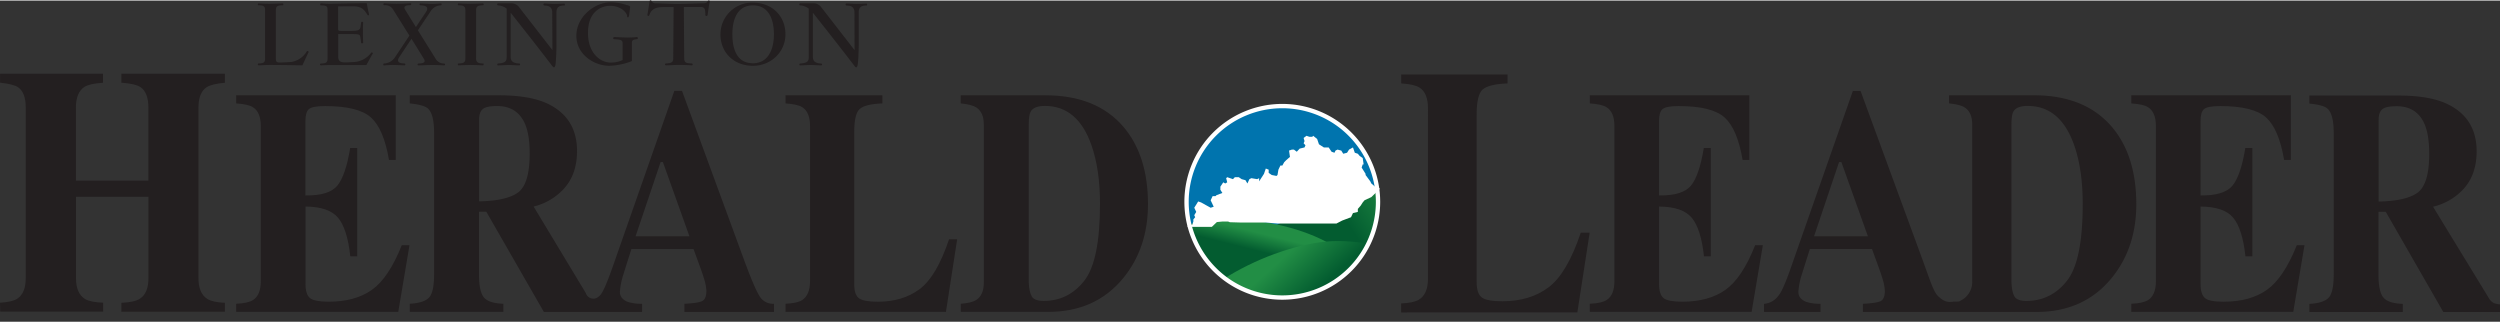 <?xml version="1.0" encoding="UTF-8"?>
<svg xmlns="http://www.w3.org/2000/svg" xmlns:xlink="http://www.w3.org/1999/xlink" width="16.29in" height="2.1in" viewBox="0 0 1172.73 150.66">
  <rect x="0" y="0" width="1172.73" height="150.66" fill="#333333" stroke="none"/>
  <defs>
    <clipPath id="a" transform="translate(393.32 -209.44)">
      <path d="M253.1,303.84a44.91,44.91,0,1,1-44.91-44.9A44.91,44.91,0,0,1,253.1,303.84Z" fill="none" stroke="#fff" stroke-miterlimit="10" stroke-width="2.03"></path>
    </clipPath>
    <linearGradient id="b" x1="283.14" y1="325.9" x2="249.23" y2="348.68" gradientUnits="userSpaceOnUse">
      <stop offset="0" stop-color="#228e45"></stop>
      <stop offset="0.74" stop-color="#035c30"></stop>
    </linearGradient>
    <linearGradient id="c" x1="184.9" y1="315.32" x2="182.15" y2="326.32" xlink:href="#b"></linearGradient>
    <linearGradient id="d" x1="206.69" y1="331.84" x2="226.5" y2="353.85" xlink:href="#b"></linearGradient>
  </defs>
  <title>herald-leader</title>
  <path d="M-24.82,351.66q5.33-.23,7.61-1.62,3.87-2.34,3.87-9V268.34q0-6.61-3.68-8.89-2.16-1.38-7.8-1.76v-3.81H20.6v3.81q-7.94.3-10.6,2.57T7.4,271.49v71q0,5,2.22,6.61c1.53,1.08,4.46,1.62,8.82,1.62q11.73,0,19.67-5.95t13.76-23.35h3.81l-5.27,34.06H-24.82Z" transform="translate(393.32 -209.44)" fill="#231f20"></path>
  <path d="M57.38,351.66q4.88-.36,7-1.62,3.8-2.27,3.8-8.29V267.6q0-5.79-3.61-8.07c-1.4-.88-3.81-1.5-7.23-1.84v-3.81h39.7q24,0,36.67,14.83,11.48,13.5,11.48,36.26,0,20.41-11.54,34.58-13,15.93-35.27,15.93h-41Zm33.3-3.38c.89,1.37,2.74,2.06,5.58,2.06q11.55,0,19-9.4t7.42-36.27q0-15.92-4-27.37-6.47-18.44-21.82-18.43-5.07,0-6.6,2.5c-.68,1.07-1,3.15-1,6.23v74c.12,3.09.61,5.31,1.46,6.68" transform="translate(393.32 -209.44)" fill="#231f20" fill-rule="evenodd"></path>
  <path d="M-282.53,355.48v-3.82c3.72-.15,6.36-.73,7.93-1.76q3.62-2.36,3.62-8.81V268.34c0-4.41-1.25-7.36-3.75-8.89q-2.16-1.38-7.8-1.76v-3.82h74.85v30.32h-3.17q-2.47-14.52-8.43-19.89t-21.57-5.36q-6,0-7.62,1.47c-1.05.93-1.58,2.82-1.58,5.65v34.8q11.1.15,15-4.63t6-17.62h3.3v50.81H-229q-1.39-12.85-5.71-18.06T-250,306.07v36.41q0,4.77,2.09,6.54c1.44,1.12,4.36,1.69,8.76,1.69q12.42,0,20.3-5.58t14-20.93h3.62l-5.27,31.28Z" transform="translate(393.32 -209.44)" fill="#231f20"></path>
  <path d="M-115.16,349.26c2.4.22,4.07-2.52,4.07-2.52q1.83-2.87,5.26-12.63L-77,251.82h3.61l29,79q4.89,13.29,7.3,17.17a7.31,7.31,0,0,0,6.85,3.68v3.82H-72.27v-3.82c4.23-.2,7-.61,8.31-1.25s2-2.25,2-4.85a22.28,22.28,0,0,0-1-5.35q-.64-2.13-1.72-5.14L-68,326H-97.13q-2.87,9-3.68,11.67a33.79,33.79,0,0,0-1.72,8.44q0,3.23,3.74,4.7a21.75,21.75,0,0,0,6.67.88v3.82h-46.07l-27-47h-3.43v29.44q0,7.94,2.28,10.72t9.14,3v3.82h-43.9v-3.82c4.4-.24,7.4-1.2,9-2.86s2.41-5.29,2.41-10.87V271.49q0-8.73-2.85-11.38-1.9-1.75-8.57-2.42v-3.81h41.8q13,0,21.07,3.15,15.6,6.39,15.6,23,0,12.25-7.8,19.31A28.19,28.19,0,0,1-143,306.07l24.48,40.58a3.66,3.66,0,0,0,3.38,2.61M-69.92,320l-12.44-34.8h-1.07L-95.17,320Zm-80.45-20.48q5.51-4,5.52-18.21,0-8.73-2.1-13.8-3.62-8.59-13.19-8.59c-3.47,0-5.76.51-6.85,1.54s-1.59,2.62-1.59,4.92v38.25q12.75-.22,18.21-4.11" transform="translate(393.32 -209.44)" fill="#231f20" fill-rule="evenodd"></path>
  <path d="M-393.32,351.17q5.71-.32,8.08-1.86,4-2.58,4-9.75V259.65q0-7-3.56-9.52c-1.44-1-4.27-1.69-8.5-2.18v-4.19H-345V248c-4.18.27-7.09.92-8.71,1.94q-4,2.58-4,9.76v34.19h34V259.65q0-7.18-3.83-9.68-2.37-1.53-8.85-2v-4.19h48.56V248c-4.18.38-7,1.08-8.57,2.1q-3.82,2.5-3.83,9.6v79.91c0,4.83,1.42,8.12,4.25,9.84,1.63,1,4.34,1.61,8.15,1.77v4.19h-48.56v-4.19c4.09-.16,7-.81,8.71-1.93q4-2.6,4-9.68V301.5h-34v38.06c0,4.89,1.43,8.2,4.32,9.92,1.67,1,4.48,1.53,8.43,1.69v4.19h-48.29Z" transform="translate(393.32 -209.44)" fill="#231f20"></path>
  <path d="M352.44,355.48v-3.82c3.73-.15,6.36-.73,7.93-1.76q3.61-2.36,3.62-8.81V268.34c0-4.41-1.25-7.36-3.74-8.89q-2.17-1.38-7.81-1.76v-3.82h74.85v30.32h-3.17q-2.47-14.52-8.43-19.89t-21.57-5.36c-4,0-6.51.49-7.61,1.47s-1.59,2.82-1.59,5.65v34.8q11.1.15,15-4.63t6-17.62h3.3v50.81H406q-1.39-12.85-5.71-18.06t-15.35-5.29v36.41q0,4.77,2.09,6.54c1.44,1.12,4.36,1.69,8.76,1.69q12.44,0,20.3-5.58T430,324.2h3.62l-5.27,31.28Z" transform="translate(393.32 -209.44)" fill="#231f20"></path>
  <path d="M606.46,355.48v-3.82c3.72-.15,6.36-.73,7.93-1.76q3.61-2.36,3.61-8.81V268.34c0-4.41-1.25-7.36-3.74-8.89q-2.16-1.38-7.8-1.76v-3.82h74.85v30.32h-3.17q-2.48-14.52-8.44-19.89t-21.57-5.36q-6,0-7.61,1.47c-1.06.93-1.58,2.82-1.58,5.65v34.8q11.09.15,15-4.63t6-17.62h3.3v50.81H660q-1.4-12.85-5.7-18.06t-15.35-5.29v36.41c0,3.18.69,5.36,2.09,6.54s4.35,1.69,8.75,1.69q12.44,0,20.3-5.58t14-20.93h3.61l-5.27,31.28Z" transform="translate(393.32 -209.44)" fill="#231f20"></path>
  <path d="M690,351.73c4.39-.24,7.4-1.2,9-2.86s2.4-5.29,2.41-10.87V271.57q0-8.74-2.86-11.38c-1.27-1.18-4.12-2-8.56-2.42V254h41.8q13,0,21.06,3.16,15.6,6.38,15.6,23,0,12.27-7.8,19.31A28.11,28.11,0,0,1,748,306.14l26.13,42.8a5.87,5.87,0,0,0,2.29,2.35,9.46,9.46,0,0,0,3,.66v3.6H752.83l-27-47h-3.42V338q0,7.94,2.28,10.72t9.13,3v3.82H690Zm50.68-52.12q5.52-4,5.52-18.2,0-8.75-2.09-13.81-3.62-8.6-13.2-8.59c-3.47,0-5.75.52-6.85,1.54s-1.58,2.62-1.58,4.92v38.25q12.75-.23,18.2-4.11" transform="translate(393.32 -209.44)" fill="#231f20" fill-rule="evenodd"></path>
  <path d="M551.65,348.28q1.33,2.06,5.59,2.06,11.53,0,19-9.4t7.42-36.27q0-15.92-4-27.38-6.46-18.42-21.82-18.42c-3.39,0-5.58.83-6.6,2.5q-1,1.61-1,6.23v74c.13,3.09.62,5.31,1.46,6.68M482.89,320l-12.44-34.8h-1.08L457.64,320Zm39.84,30.67c3.24,0,2.87,0,4-.65a9.71,9.71,0,0,0,5.1-8.29V267.6q0-5.79-3.62-8.07-2.08-1.32-7.23-1.84v-3.82h39.71q24,0,36.67,14.84Q608.8,282.21,608.8,305q0,20.41-11.55,34.58-13,15.93-35.27,15.93H480.54v-3.82c4.23-.2,7-.61,8.31-1.25s2-2.25,2-4.84a22.26,22.26,0,0,0-1-5.36c-.43-1.42-1-3.14-1.72-5.14l-3.3-9.11H455.67q-2.85,9-3.68,11.68a34,34,0,0,0-1.71,8.44q0,3.23,3.74,4.7a21.72,21.72,0,0,0,6.66.88v3.82H434.17v-3.82q4.69-.36,7.55-4.92c1.22-1.91,3-6.11,5.26-12.63l28.86-82.29h3.62l29,79c3.26,8.86,5.14,15.12,7.29,17.18,2.46,2.34,4.08,3.05,7,2.7" transform="translate(393.32 -209.44)" fill="#231f20" fill-rule="evenodd"></path>
  <path d="M263.93,351.52c3.9-.16,6.68-.76,8.36-1.78,2.83-1.71,4.24-5,4.24-9.84V260c0-4.83-1.34-8.09-4-9.75q-2.37-1.53-8.56-1.94v-4.19h49.89v4.19q-8.71.33-11.64,2.82t-2.86,12.34v78q0,5.47,2.44,7.26t9.68,1.77q12.9,0,21.61-6.53t15.11-25.65h4.18l-5.78,37.42H263.93Z" transform="translate(393.32 -209.44)" fill="#231f20"></path>
  <path d="M-263.92,236.77c0-9.12,0-22.68,0-22.68,0-1.73.49-2.44,3.28-2.44.35,0,.35-.93-.09-.88-.62,0-4.12.18-6.2.18-2.26,0-4.48-.14-5.1-.18-.44,0-.44.88-.08.88,2.79,0,3.14.71,3.14,2.44v22.42c0,1.73-.35,2.44-3.14,2.44-.36,0-.36.88.08.88.62,0,3.19-.18,5.45-.18s8.86.07,15.11.18c0,0,2-4.34,2.88-6.16.18-.35-.44-.88-.84-.35a10.38,10.38,0,0,1-7.22,4.92c-2.35.17-4,.26-5.72.26C-263.65,238.5-263.92,237.79-263.92,236.77Z" transform="translate(393.32 -209.44)" fill="#231f20"></path>
  <path d="M-237.56,239.7c2.26,0,9.88,0,16.12,0,0,0,1.87-3.5,3-5.45.14-.27-.53-.67-.75-.36a10.86,10.86,0,0,1-8.2,4.39c-1,.05-2.48.18-4,.18-2.53,0-3.28-.89-3.28-2.71V225.17h6.51c2.88,0,3.59.17,3.77,1a26.47,26.47,0,0,1,.44,3c0,.58,1.06.36,1,0-.09-1.41-.13-3.19-.13-4.87s0-3.45.13-4.39c0-.7-.89-.75-1,0a20.42,20.42,0,0,1-.31,2.13c-.22,1.07-1,1.64-3.94,1.64l-5.14,0c-1.28,0-1.37-.26-1.37-1V212.19s4.07-.05,7.13-.05c4,0,5.23,1.77,6.56,3.9.35.62.93.36.79-.26-.48-2-1.06-5.1-1.06-5.1-5.67,0-11.87.18-16.3.27a39,39,0,0,1-5.18-.23c-.36,0-.58,1,0,1,3.14,0,3.1.71,3.1,2.44v22.37c0,2-.71,2.39-3.1,2.44a.44.44,0,1,0,0,.88C-241,239.74-239.82,239.7-237.56,239.7Z" transform="translate(393.32 -209.44)" fill="#231f20"></path>
  <path d="M-198.22,221.89l-5-8.06c-.8-1.29-.49-2.22,2.35-2.22.57,0,.66-.93,0-.89-.93.05-4.25.23-6.51.23s-4.92-.18-5.58-.23a.45.45,0,1,0,0,.89,4.45,4.45,0,0,1,4.29,2.44l7.4,11.83-6.87,10.32a6.42,6.42,0,0,1-5,2.75c-.53,0-.53,1,0,.93.93-.09,2.88-.23,3.94-.23s4.7.15,5.58.18c.67,0,.58-.88,0-.88-3.32-.09-3.5-1.38-2.39-3l5.71-8.59,5.81,9.39c.84,1.33.26,2.22-2.48,2.22-.58,0-.67.93,0,.88.93,0,4.16-.18,6.42-.18s4.92.15,5.58.18a.44.44,0,1,0,0-.88,4.47,4.47,0,0,1-4.12-2.44l-8.19-13.11c0-.05,6-9,6-9a5.9,5.9,0,0,1,4.74-2.75c.53,0,.53-.93,0-.89-.93.09-2.88.23-3.94.23s-4.7-.18-5.59-.23c-.66,0-.57.89,0,.89,3.33.09,3.72,1.38,2.66,3Z" transform="translate(393.32 -209.44)" fill="#231f20"></path>
  <path d="M-170,236.46V214.09c0-1.73.53-2.44,3.32-2.44.35,0,.35-.93-.09-.88-.62,0-3.72.18-5.8.18-2.26,0-5.05-.14-5.67-.18-.45,0-.45.88-.09.88,2.79,0,3.32.71,3.32,2.44v22.42c0,1.73-.53,2.44-3.32,2.44-.36,0-.36.88.09.88.62,0,3.36-.18,5.62-.18s5.23.15,5.85.18c.44,0,.44-.88.09-.88C-169.47,239-170,238.1-170,236.46Z" transform="translate(393.32 -209.44)" fill="#231f20"></path>
  <path d="M-134.17,232.7l-15.72-20.25a4.56,4.56,0,0,0-3.81-1.73h-5.89a.49.49,0,0,0,0,1,7.15,7.15,0,0,1,3.94,1.51v22.63c0,1.95-.49,2.88-4,3.11-.48,0-.57,1,0,.88,1,0,3.81-.18,4.88-.18s4.07.18,5,.18a.44.44,0,0,0,0-.88c-3.49-.18-4-1.51-4-3.37V215.16s12.27,15.46,19.58,25.07c.57.75,1.15.84,1.42-.62s.48-6.34.48-9.39V215c0-2.31,1.11-3.24,3.68-3.24.44,0,.31-.88,0-.88-.71,0-3.63.13-4.69.13s-3.37-.18-4.61-.22a.49.49,0,1,0,0,1c2,0,3.63.67,3.63,3.24Z" transform="translate(393.32 -209.44)" fill="#231f20"></path>
  <path d="M-107,211.92c3.59,0,6.92,1.86,7.85,4.52-.14,1.06.71,1.37.93,0,.08-.71.48-3.5.48-4s-1-.8-1.72-.93a23,23,0,0,0-7.49-1.24c-7.44,0-16,6.78-16,15.68s8.46,14.09,15.42,14.09a31.29,31.29,0,0,0,10.63-2.21v-8.77c0-1.25,1.29-1.38,2.39-1.51.71-.09.36-1,0-1a34.39,34.39,0,0,1-3.76.23c-2.26,0-5.81-.18-7-.23-.35,0-.7.89,0,1,1.78.22,4,0,4,1.73v8.06a12.64,12.64,0,0,1-5.59,1.19c-5,0-10.63-4.6-10.63-13.73C-117.6,215.29-112.06,211.92-107,211.92Z" transform="translate(393.32 -209.44)" fill="#231f20"></path>
  <path d="M-82.07,212.5h4.74l-.18,24c0,1.59-.48,2.35-3.41,2.44-.53,0-.62.88,0,.88,1.91,0,3.9-.18,6.16-.18s3.9.07,5.94.18c.62,0,.53-.88,0-.88-2.48-.09-3.55-.23-3.55-2.49l-.17-24h7.84c1.68,0,2,.84,2.12,1.68a9.85,9.85,0,0,1,.14,1.95c-.09.84,1,.71,1.06.13.35-2.39.53-3.94,1-6.33.09-.49-.7-.71-1.06,0s-1,.84-2.08.84c-2,0-7.27.31-11.92.31-3.94,0-7.84-.27-10.23-.31a2,2,0,0,1-2-1,.48.48,0,0,0-.93,0c-.22,1.29-.62,4-1,6.3-.13.79.71.88.93.17C-87.74,213.21-85.26,212.5-82.07,212.5Z" transform="translate(393.32 -209.44)" fill="#231f20"></path>
  <path d="M-40.12,211.7c7,0,9.84,5.93,9.84,13.56s-3.06,13.6-9.84,13.6c-7.13,0-9.65-6-9.65-13.6S-47.07,211.7-40.12,211.7Zm0-1.28a14.88,14.88,0,0,0-15.24,14.84c0,8.77,6.47,14.79,15.24,14.79,8.29,0,15.24-6.29,15.24-14.79C-24.88,216.49-31.34,210.42-40.12,210.42Z" transform="translate(393.32 -209.44)" fill="#231f20"></path>
  <path d="M7.55,232.7-8.18,212.45A4.54,4.54,0,0,0-12,210.72h-5.89a.49.49,0,0,0,0,1,7.21,7.21,0,0,1,3.95,1.51v22.63c0,1.95-.49,2.88-4,3.11-.49,0-.58,1,0,.88,1,0,3.81-.18,4.87-.18s4.08.18,5.05.18A.44.44,0,0,0-8,239c-3.5-.18-4-1.51-4-3.37V215.16S.29,230.62,7.59,240.23c.58.75,1.16.84,1.42-.62s.49-6.34.49-9.39V215c0-2.31,1.11-3.24,3.68-3.24.44,0,.31-.88,0-.88-.71,0-3.64.13-4.7.13s-3.37-.18-4.61-.22c-.7-.05-.7,1,0,1,2,0,3.63.67,3.63,3.24Z" transform="translate(393.32 -209.44)" fill="#231f20"></path>
  <path d="M253.1,303.84a44.91,44.91,0,1,1-44.91-44.9A44.91,44.91,0,0,1,253.1,303.84Z" transform="translate(393.32 -209.44)" fill="#0074ae"></path>
  <path d="M253.1,303.84a44.91,44.91,0,1,1-44.91-44.9A44.91,44.91,0,0,1,253.1,303.84Z" transform="translate(393.32 -209.44)" fill="none"></path>
  <path d="M253.1,303.84a44.91,44.91,0,1,1-44.91-44.9A44.91,44.91,0,0,1,253.1,303.84Z" transform="translate(393.32 -209.44)" fill="none"></path>
  <path d="M253.1,303.84a44.91,44.91,0,1,1-44.91-44.9A44.91,44.91,0,0,1,253.1,303.84Z" transform="translate(393.32 -209.44)" fill="none"></path>
  <g clip-path="url(#a)">
    <path d="M340.65,341.58c.87,20-20.45,17.53-50.13,18.82S179.12,365,178.24,345s46.39-44.38,76.07-45.66S339.78,321.6,340.65,341.58Z" transform="translate(393.32 -209.44)" fill="url(#b)"></path>
    <path d="M245.19,339.5c4.71,19.42-7.81,19.44-36.67,26.43s-101.22,27-105.92,7.56S137.22,321,166.08,314,240.49,320.08,245.19,339.5Z" transform="translate(393.32 -209.44)" fill="url(#c)"></path>
    <path d="M313.5,362.55c.86,20-20.47,17.54-50.14,18.83s-104.52,6.94-105.39-13,44.1-44.79,73.77-46.08S312.63,342.59,313.5,362.55Z" transform="translate(393.32 -209.44)" fill="url(#d)"></path>
  </g>
  <path d="M253.1,303.84a44.91,44.91,0,1,1-44.91-44.9A44.91,44.91,0,0,1,253.1,303.84Z" transform="translate(393.32 -209.44)" fill="none" stroke="#fff" stroke-miterlimit="10" stroke-width="2.03"></path>
  <polygon points="589.28 104.13 593.78 104.13 599.27 104.6 626.91 104.6 629.61 103.2 633.75 101.64 634.67 99.68 636.95 99.14 636.95 97.74 638.3 96.18 639.24 94.7 640.09 93.69 643.29 92.2 647.36 88.23 645.58 87.76 643.29 85.81 642.79 84.8 640.58 81.83 640.58 81.29 638.74 78.33 639.24 76.85 639.66 76.85 639.24 73.89 637.8 72.87 636.95 71.86 635.53 71.39 634.67 68.9 632.83 69.91 631.89 71.39 630.11 71.86 629.18 70.38 627.41 69.91 626.48 70.38 625.99 71.39 624.63 70.92 623.27 68.9 621 68.9 618.71 67.42 617.86 64.92 616.01 63.44 615.58 63.91 614.22 63.91 612.87 63.44 611.52 64.45 611.94 65.93 611.52 66.95 612.38 67.89 611.94 68.9 609.67 69.45 608.31 70.92 606.96 69.91 606.03 69.91 604.68 70.38 605.11 73.34 603.32 74.9 602.4 75.84 601.54 77.4 600.62 77.4 599.69 79.34 599.27 81.83 598.78 82.27 596.56 81.83 595.13 80.83 595.13 79.34 593.78 78.8 592.92 81.29 590.65 84.8 590.65 83.32 589.72 83.78 587 83.32 586.08 83.78 585.15 85.81 584.23 84.26 582.45 83.78 581.1 82.86 579.25 82.86 578.38 83.78 575.68 82.86 575.18 83.32 575.68 85.26 574.75 85.81 573.83 85.26 572.47 87.29 572.47 88.78 573.41 90.25 570.68 91.28 570.2 91.73 568.84 91.73 567.91 93.69 569.34 96.72 567.91 97.19 563.42 94.7 562.06 94.23 560.22 97.19 561.14 99.14 560.22 100.69 560.65 101.64 559.79 102.65 559.79 103.66 559.3 105.14 558.44 105.14 557.51 104.13 557.09 106.16 568.41 106.16 568.56 106.07 570.82 103.91 573.41 103.66 576.11 103.66 576.9 103.98 582.02 104.13 585.15 104.13 589.28 104.13" fill="#fff"></polygon>
</svg>
